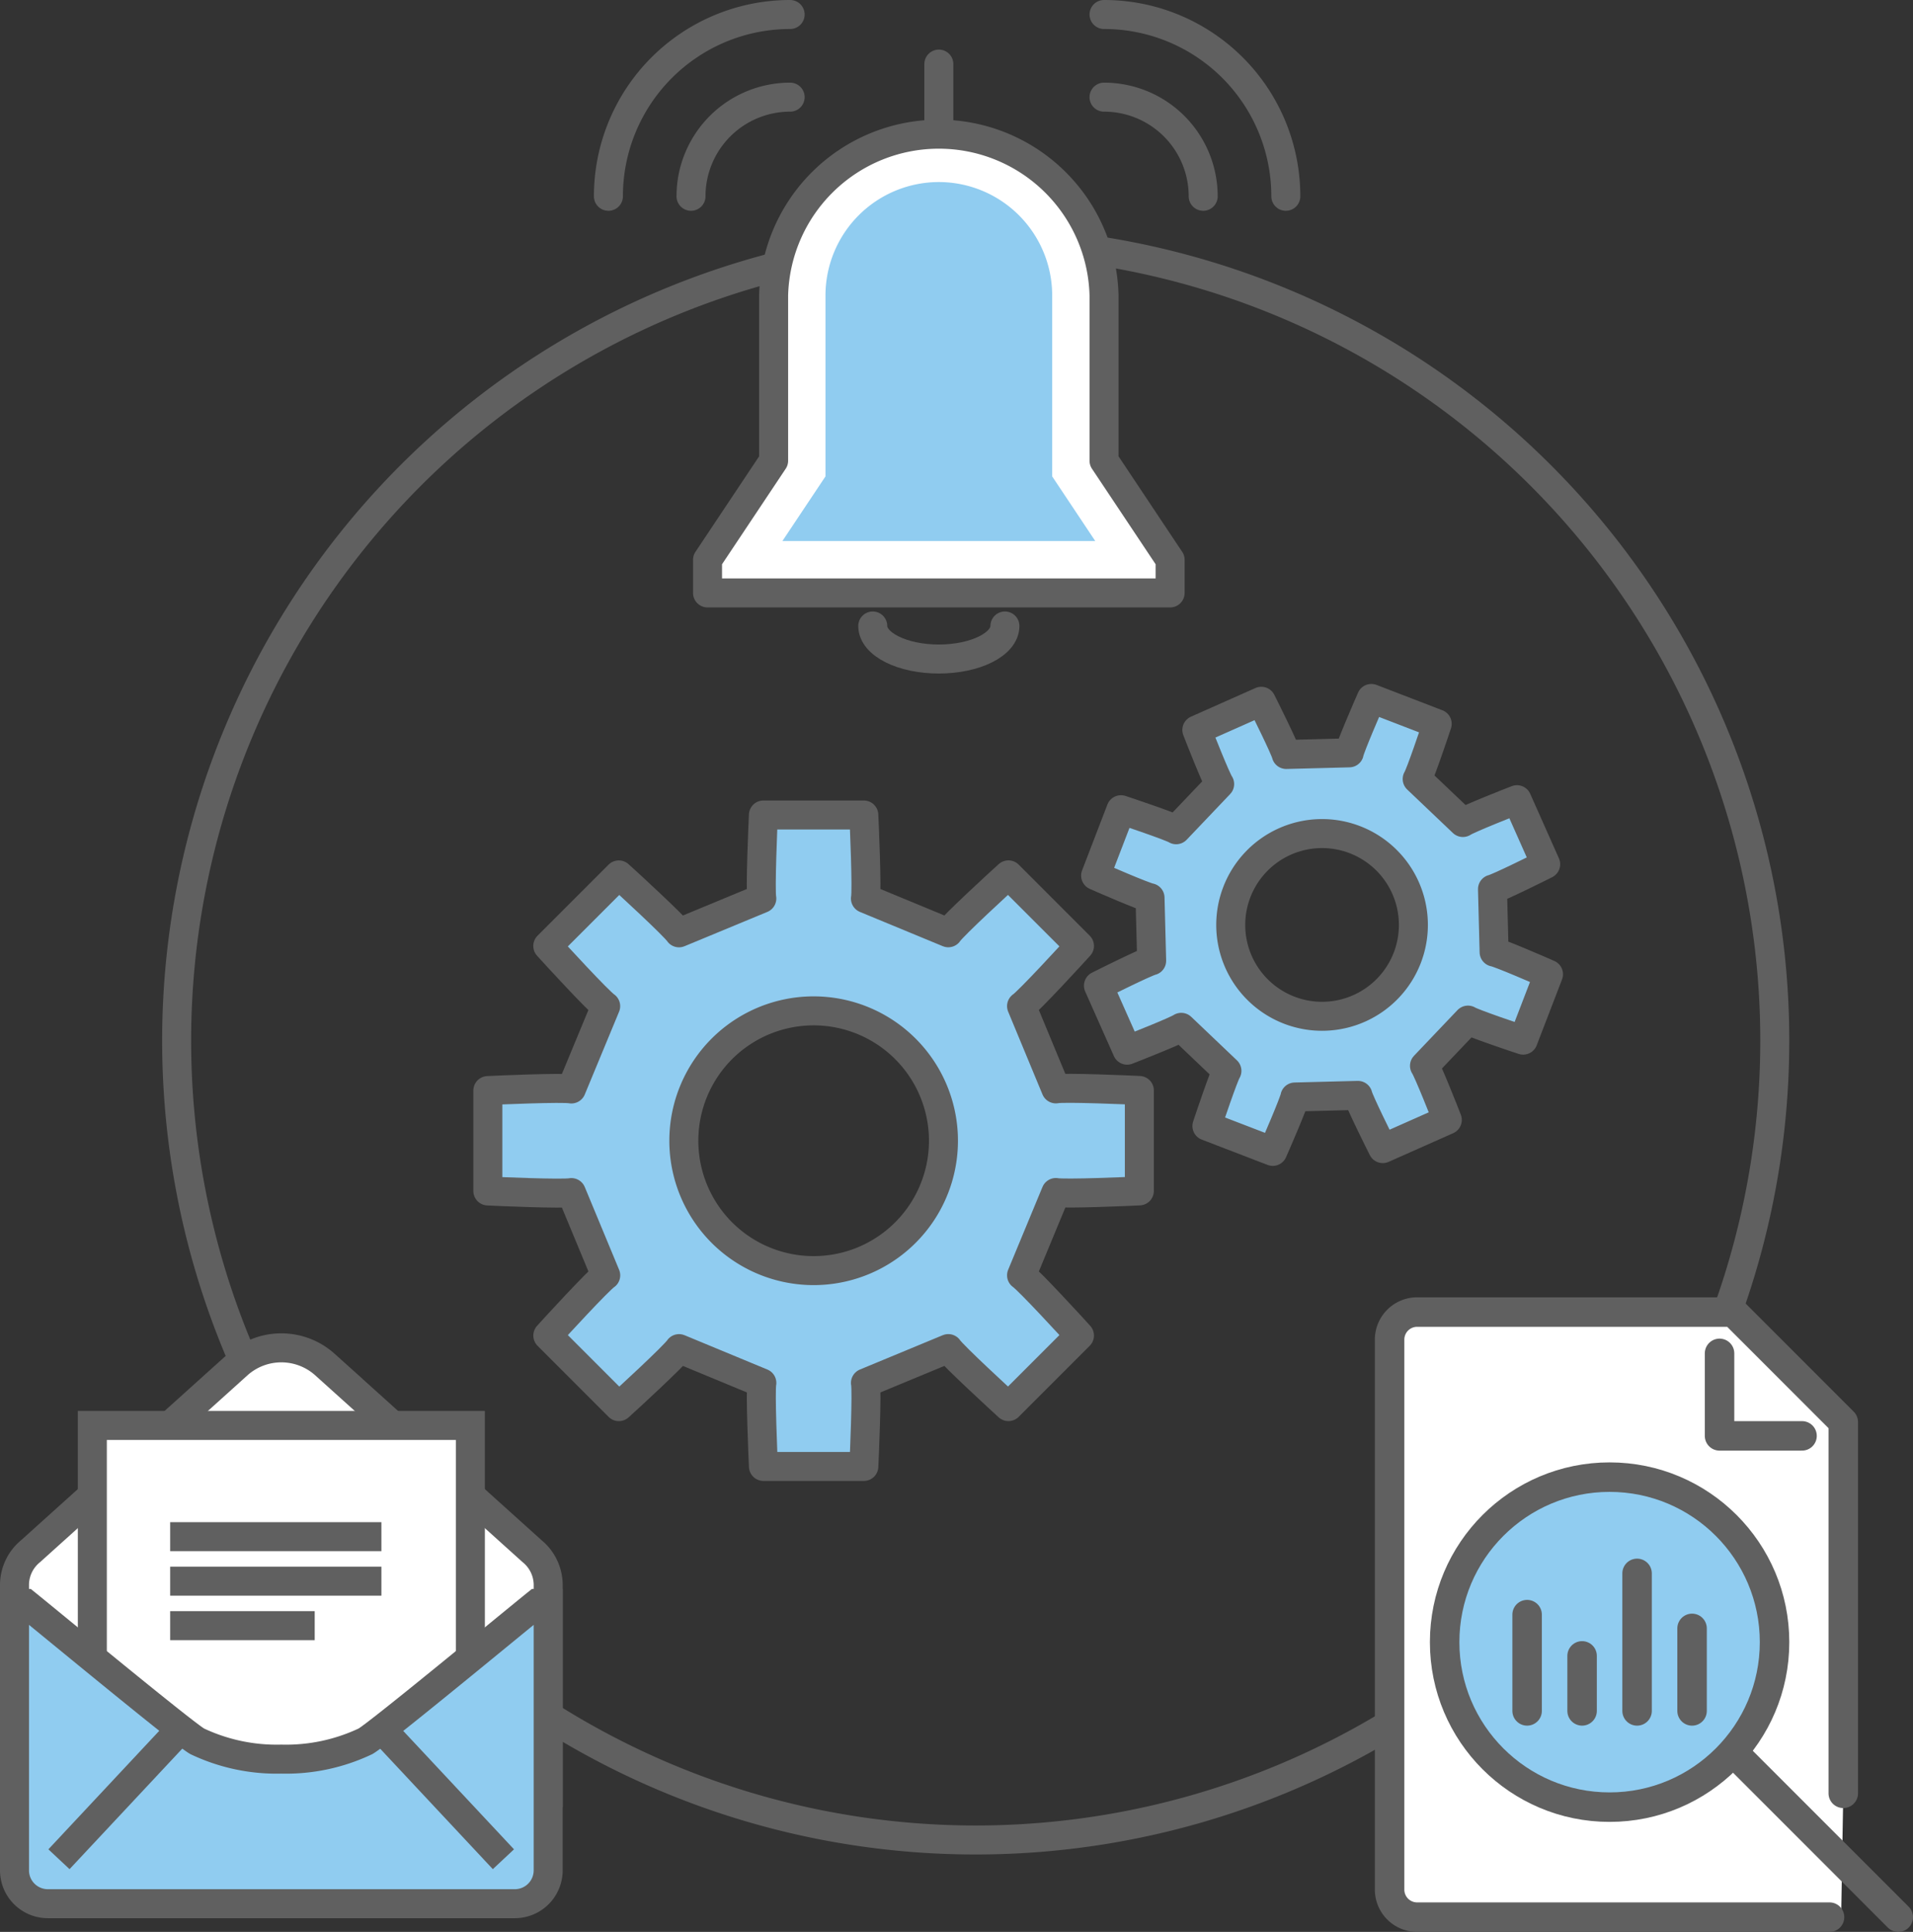<svg height="133.225" viewBox="0 0 131.965 133.225" width="131.965" xmlns="http://www.w3.org/2000/svg" xmlns:xlink="http://www.w3.org/1999/xlink"><rect x="0" y="0" width="131.965" height="133.225" fill="#333333" stroke="none"/><clipPath id="a"><path d="m0 0h131.965v133.225h-131.965z"/></clipPath><g clip-path="url(#a)"><path d="m39.418 75.093 2.367-5.711c-.484-.317-3.592-3.7-3.995-4.149l4.9-4.9c.449.4 3.835 3.509 4.151 3.992l5.713-2.367c-.116-.561.078-5.153.11-5.758h6.929c.032.6.229 5.2.11 5.758l5.715 2.367c.314-.483 3.7-3.591 4.149-3.992l4.9 4.9c-.4.447-3.514 3.832-4 4.149l2.367 5.711c.563-.119 5.156.079 5.759.111v6.924c-.6.035-5.2.23-5.759.11l-2.363 5.712c.481.316 3.591 3.7 4 4.152l-4.9 4.9c-.449-.4-3.835-3.513-4.149-4l-5.722 2.369c.119.564-.078 5.155-.11 5.757h-6.928c-.032-.6-.226-5.193-.11-5.757l-5.713-2.371c-.316.482-3.7 3.591-4.151 4l-4.9-4.9c.4-.451 3.511-3.836 3.995-4.152l-2.367-5.712c-.563.12-5.156-.075-5.762-.11v-6.926c.606-.032 5.2-.23 5.762-.111m23.044 9.911a8.956 8.956 0 1 0 -12.667 0 8.951 8.951 0 0 0 12.667 0" fill="#90ccf0"/><path d="m41.785 87.949c-.485.317-3.592 3.7-3.995 4.153l4.9 4.9c.45-.4 3.836-3.512 4.152-4l5.713 2.367c-.116.564.078 5.156.11 5.758h6.925c.032-.6.229-5.194.111-5.758l5.715-2.369c.314.483 3.7 3.591 4.149 4l4.9-4.9c-.4-.451-3.513-3.836-3.995-4.153l2.368-5.711c.563.119 5.155-.076 5.759-.111v-6.925c-.6-.032-5.2-.229-5.759-.11l-2.368-5.708c.482-.317 3.592-3.7 3.995-4.15l-4.9-4.9c-.45.4-3.835 3.51-4.149 3.993l-5.716-2.364c.118-.562-.079-5.153-.111-5.758h-6.927c-.032.6-.226 5.2-.11 5.758l-5.713 2.367c-.316-.483-3.7-3.592-4.152-3.993l-4.9 4.9c.4.448 3.51 3.833 3.995 4.15l-2.367 5.711c-.563-.119-5.156.078-5.762.11v6.924c.606.035 5.2.23 5.762.111z" fill="none" stroke="#606060" stroke-linecap="round" stroke-linejoin="round" stroke-width="2"/><path d="m49.793 72.334a8.956 8.956 0 1 1 0 12.664 8.962 8.962 0 0 1 0-12.664z" fill="none" stroke="#606060" stroke-linecap="round" stroke-linejoin="round" stroke-width="2"/><path d="m81.136 57.219 2.995-3.151c-.238-.33-1.423-3.336-1.574-3.731l4.45-1.978c.193.377 1.631 3.271 1.717 3.668l4.346-.112c.065-.4 1.352-3.362 1.525-3.751l4.547 1.749c-.131.405-1.161 3.468-1.381 3.807l3.154 2.995c.327-.237 3.334-1.423 3.73-1.573l1.98 4.451c-.377.192-3.273 1.628-3.669 1.715l.112 4.345c.4.064 3.364 1.353 3.752 1.526l-1.747 4.544c-.4-.129-3.469-1.16-3.808-1.381l-3 3.151c.236.329 1.423 3.336 1.574 3.733l-4.447 1.974c-.193-.379-1.63-3.273-1.714-3.669l-4.349.111c-.064.4-1.352 3.364-1.525 3.751l-4.547-1.749c.131-.4 1.162-3.466 1.381-3.806l-3.152-3c-.329.237-3.336 1.423-3.733 1.575l-1.978-4.45c.379-.194 3.272-1.631 3.67-1.717l-.112-4.346c-.4-.063-3.364-1.35-3.754-1.526l1.748-4.544c.406.132 3.47 1.161 3.809 1.382m12.622 12.322a6.3 6.3 0 1 0 -8.313-3.2 6.294 6.294 0 0 0 8.313 3.2" fill="#90ccf0"/><path d="m79.445 66.254c-.4.086-3.291 1.523-3.67 1.717l1.978 4.45c.4-.152 3.4-1.338 3.733-1.575l3.152 3c-.219.341-1.25 3.4-1.381 3.807l4.543 1.747c.173-.387 1.461-3.35 1.525-3.75l4.349-.111c.083.4 1.521 3.29 1.714 3.669l4.452-1.977c-.151-.4-1.338-3.4-1.574-3.733l3-3.151c.339.22 3.4 1.252 3.807 1.381l1.748-4.544c-.388-.173-3.352-1.462-3.752-1.526l-.112-4.345c.4-.087 3.291-1.523 3.669-1.715l-1.98-4.451c-.4.15-3.4 1.336-3.73 1.573l-3.154-3c.22-.338 1.249-3.4 1.381-3.806l-4.543-1.749c-.173.389-1.46 3.354-1.525 3.751l-4.347.112c-.085-.4-1.523-3.291-1.717-3.668l-4.449 1.977c.151.4 1.336 3.4 1.574 3.732l-3 3.151c-.339-.221-3.4-1.25-3.809-1.382l-1.748 4.544c.389.176 3.354 1.463 3.754 1.526z" fill="none" stroke="#606060" stroke-linecap="round" stroke-linejoin="round" stroke-width="2"/><path d="m88.641 58.027a6.3 6.3 0 1 1 -3.2 8.311 6.3 6.3 0 0 1 3.2-8.311z" fill="none" stroke="#606060" stroke-linecap="round" stroke-linejoin="round" stroke-width="2"/><path d="m122.43 71.766a55.122 55.122 0 1 1 -55.123-55.123 55.123 55.123 0 0 1 55.123 55.123z" fill="none" stroke="#606060" stroke-miterlimit="10" stroke-width="2"/><path d="m37.816 123.612v-14.359a3.026 3.026 0 0 0 -1.114-2.286l-14.288-12.867a4.5 4.5 0 0 0 -6.013 0l-14.287 12.867a3.022 3.022 0 0 0 -1.114 2.286v14.359z" fill="#fff"/><path d="m37.816 123.612v-14.359a3.026 3.026 0 0 0 -1.114-2.286l-14.288-12.867a4.5 4.5 0 0 0 -6.013 0l-14.287 12.867a3.022 3.022 0 0 0 -1.114 2.286v14.359z" fill="none" stroke="#606060" stroke-miterlimit="10" stroke-width="2"/><path d="m0 0h26.078v24.544h-26.078z" fill="#fff" transform="translate(6.369 98.3)"/><path d="m0 0h26.078v24.544h-26.078z" fill="none" stroke="#606060" stroke-miterlimit="10" stroke-width="2" transform="translate(6.369 98.3)"/><path d="m37.049 110.572c-1.668 1.344-10.862 8.946-11.832 9.507a12.8 12.8 0 0 1 -5.809 1.231 12.8 12.8 0 0 1 -5.809-1.231c-.971-.561-10.164-8.163-11.832-9.507h-.767v18.408a2.3 2.3 0 0 0 2.3 2.3h32.215a2.3 2.3 0 0 0 2.3-2.3v-18.408z" fill="#90ccf0"/><g fill="none" stroke="#606060" stroke-width="2"><g stroke-miterlimit="10"><path d="m37.049 110.572c-1.668 1.344-10.862 8.946-11.832 9.507a12.8 12.8 0 0 1 -5.809 1.231 12.8 12.8 0 0 1 -5.809-1.231c-.971-.561-10.164-8.163-11.832-9.507h-.767v18.408a2.3 2.3 0 0 0 2.3 2.3h32.215a2.3 2.3 0 0 0 2.3-2.3v-18.408z"/><path d="m8.394 0-8.394 8.971" transform="translate(4.068 119.243)"/><path d="m0 0 8.394 8.971" transform="translate(26.333 119.243)"/><path d="m0 0h14.573" transform="translate(11.738 105.97)"/><path d="m0 0h14.573" transform="translate(11.738 109.038)"/><path d="m0 0h9.971" transform="translate(11.738 112.106)"/></g><path d="m0 0v4.559" stroke-linecap="round" stroke-linejoin="round" transform="translate(64.764 4.419)"/><path d="m69.322 43.168c0 1.259-2.041 2.279-4.559 2.279s-4.558-1.02-4.558-2.279" stroke-linecap="round" stroke-linejoin="round"/><path d="m47.668 13.536a6.838 6.838 0 0 1 6.839-6.836" stroke-linecap="round" stroke-linejoin="round"/><path d="m41.97 13.536a12.536 12.536 0 0 1 12.536-12.536" stroke-linecap="round" stroke-linejoin="round"/><path d="m83 13.536a6.838 6.838 0 0 0 -6.84-6.836" stroke-linecap="round" stroke-linejoin="round"/><path d="m88.7 13.536a12.536 12.536 0 0 0 -12.539-12.536" stroke-linecap="round" stroke-linejoin="round"/></g><path d="m76.16 31.771v-11.4a11.4 11.4 0 0 0 -22.793 0v11.4l-4.559 6.838v2.279h31.911v-2.279z" fill="#fff"/><path d="m76.16 31.771v-11.4a11.4 11.4 0 0 0 -22.793 0v11.4l-4.559 6.838v2.279h31.911v-2.279z" fill="none" stroke="#606060" stroke-linecap="round" stroke-linejoin="round" stroke-width="2"/><path d="m64.764 12.554a7.828 7.828 0 0 1 7.819 7.82v12.479l.6.9 2.371 3.556h-21.581l2.371-3.556.6-.9v-12.479a7.828 7.828 0 0 1 7.819-7.82" fill="#90ccf0"/><path d="m127.009 132.208h-29.25a1.9 1.9 0 0 1 -1.9-1.9v-37.927a1.9 1.9 0 0 1 1.9-1.9h21.81l7.586 7.586v25.6z" fill="#fff"/><path d="m126.207 132.208h-28.448a1.9 1.9 0 0 1 -1.9-1.9v-37.927a1.9 1.9 0 0 1 1.9-1.9h21.81l7.586 7.586v25.6" fill="none" stroke="#606060" stroke-linecap="round" stroke-linejoin="round" stroke-width="2.034"/><path d="m124.31 99.019h-5.69v-5.69" fill="none" stroke="#606060" stroke-linecap="round" stroke-linejoin="round" stroke-width="2.034"/><path d="m122.414 113.243a11.379 11.379 0 1 1 -11.379-11.379 11.38 11.38 0 0 1 11.379 11.379" fill="#90ccf0"/><g fill="none" stroke="#606060"><circle cx="11.379" cy="11.379" r="11.379" stroke-linecap="round" stroke-linejoin="round" stroke-width="2.034" transform="translate(99.656 101.864)"/><path d="m0 0 11.379 11.379" stroke-linecap="round" stroke-linejoin="round" stroke-width="2.034" transform="translate(119.569 120.829)"/><path d="m0 0v6.638" stroke-linecap="round" stroke-linejoin="round" stroke-width="2.034" transform="translate(105.345 111.346)"/><path d="m0 0v3.793" stroke-linecap="round" stroke-linejoin="round" stroke-width="2.034" transform="translate(109.138 114.191)"/><path d="m0 0v9.483" stroke-linecap="round" stroke-linejoin="round" stroke-width="2.034" transform="translate(112.931 108.502)"/><path d="m0 0v5.69" stroke-linecap="round" stroke-linejoin="round" stroke-width="2.034" transform="translate(116.724 112.295)"/></g></g></svg>